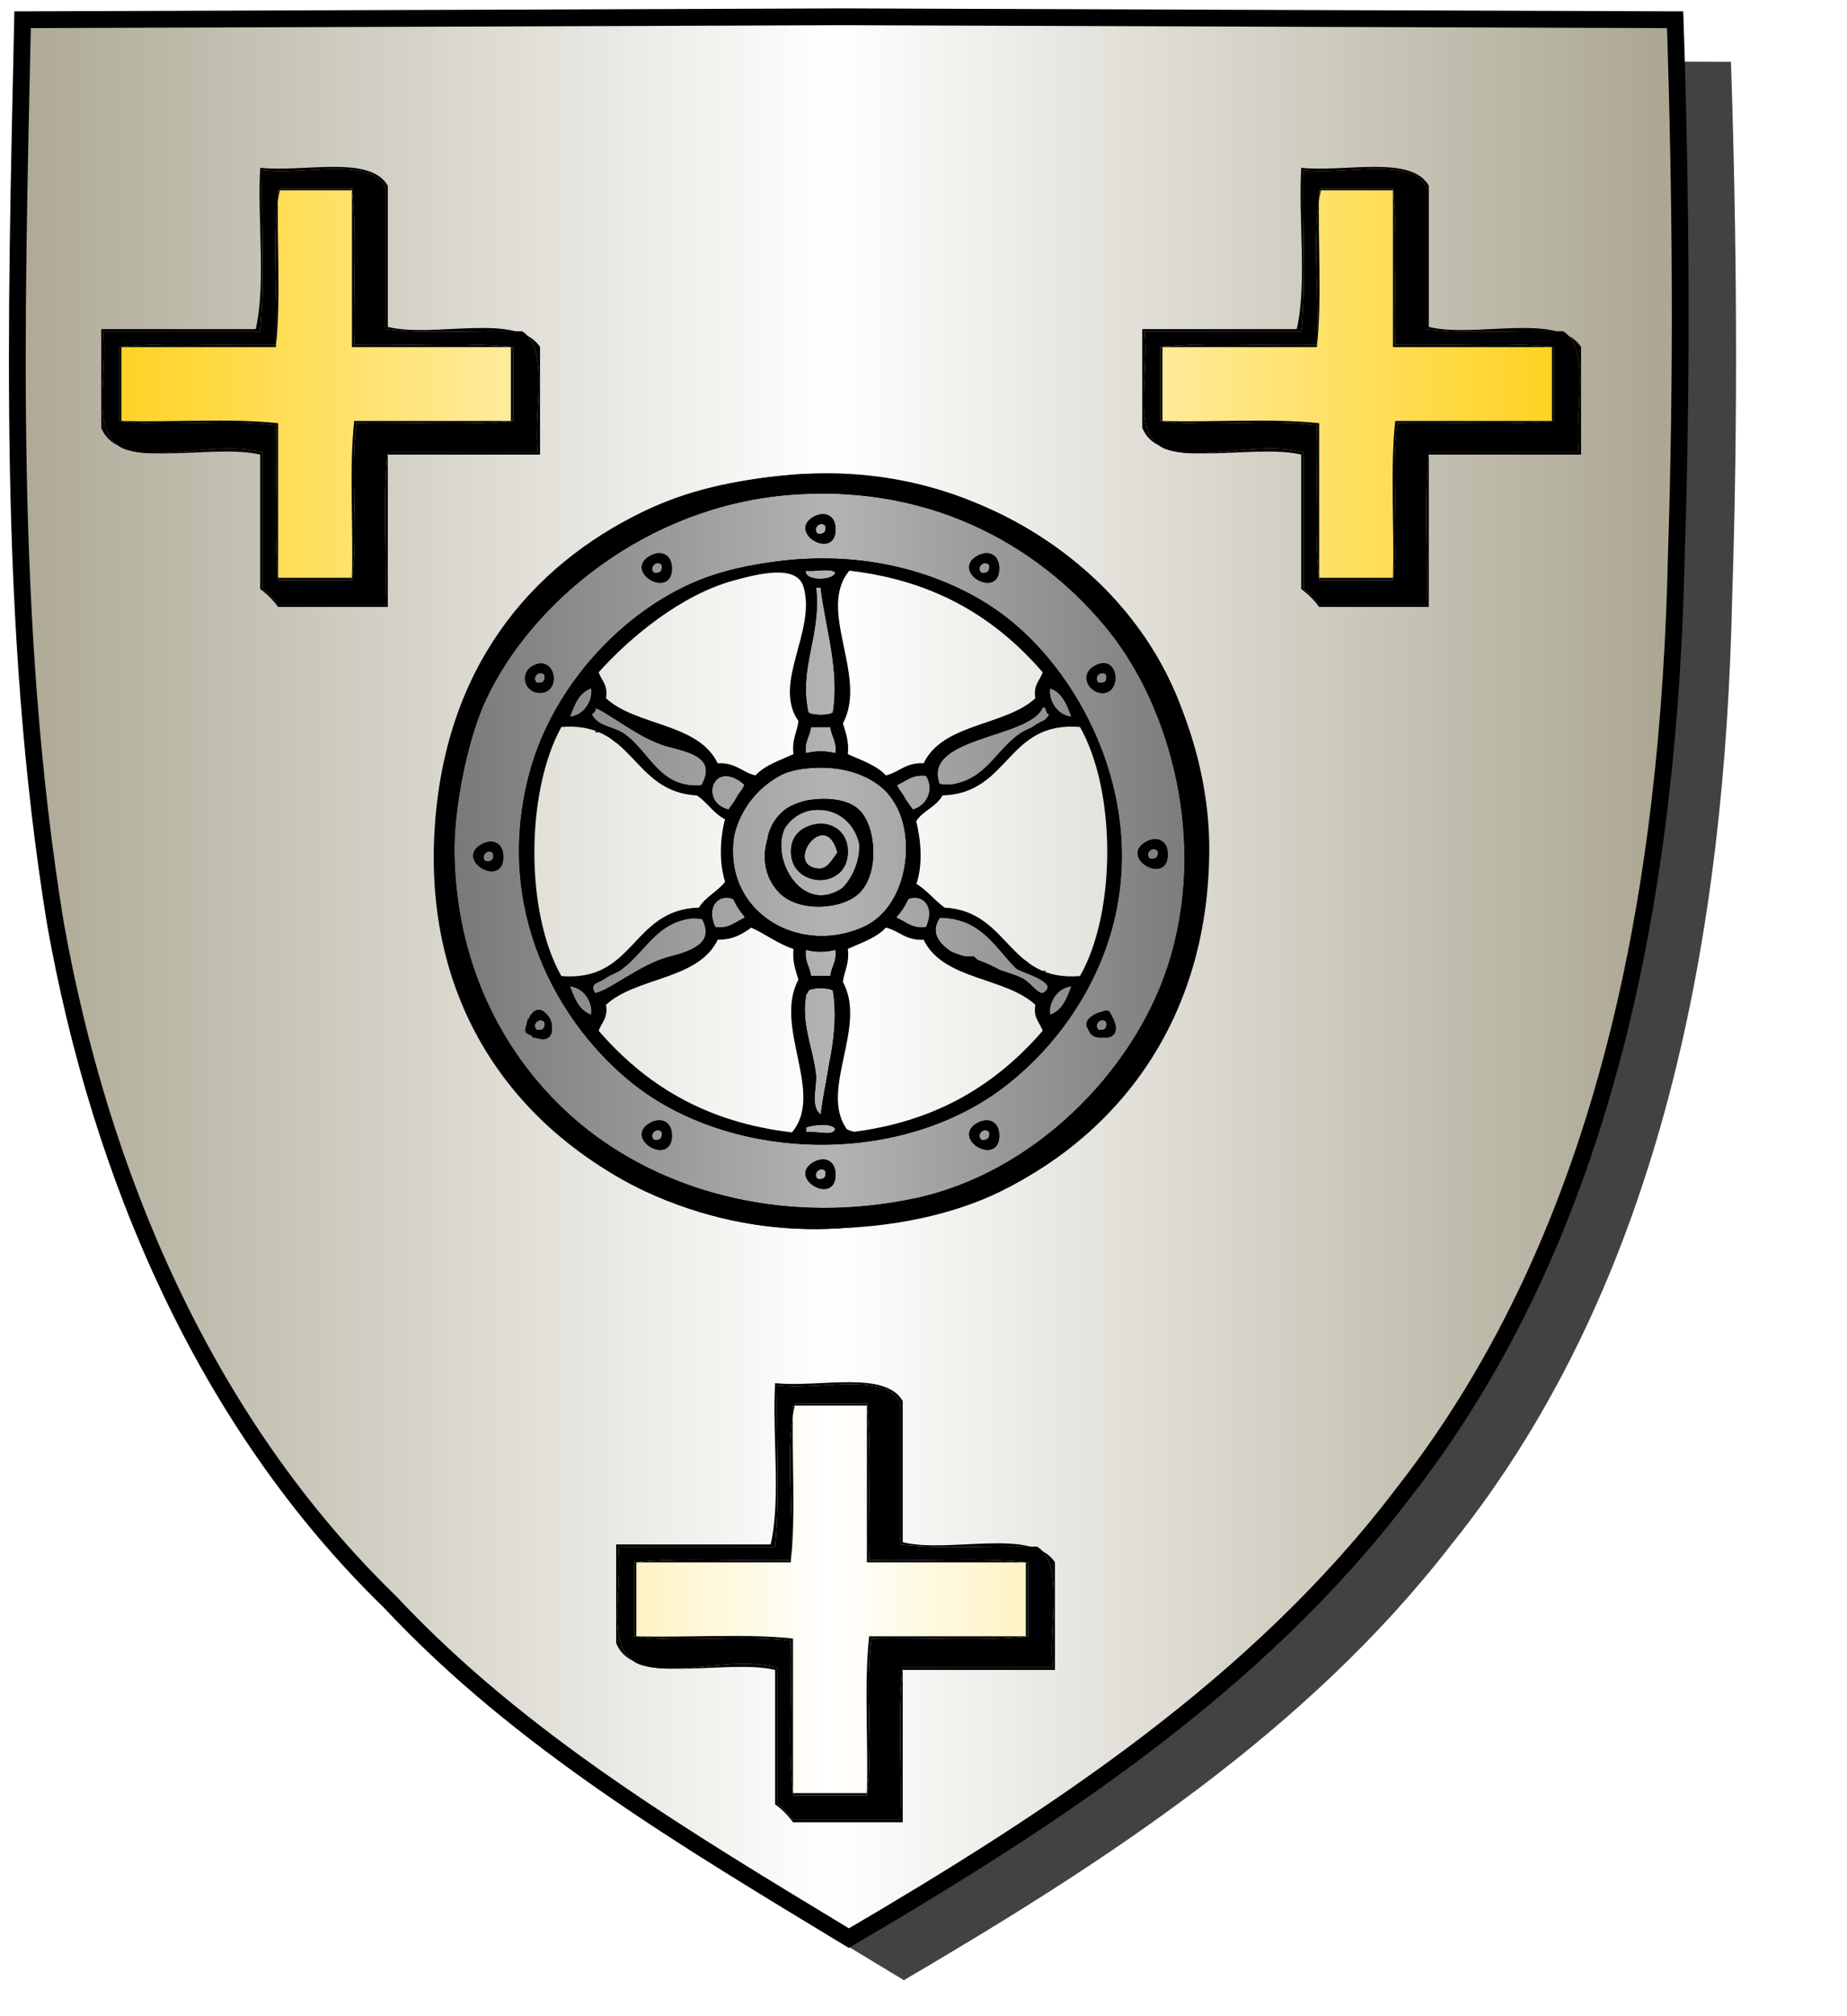 <?xml version="1.0" encoding="UTF-8" standalone="no"?><svg xmlns="http://www.w3.org/2000/svg" xmlns:cc="http://creativecommons.org/ns#" xmlns:dc="http://purl.org/dc/elements/1.1/" xmlns:inkscape="http://www.inkscape.org/namespaces/inkscape" xmlns:rdf="http://www.w3.org/1999/02/22-rdf-syntax-ns#" xmlns:sodipodi="http://sodipodi.sourceforge.net/DTD/sodipodi-0.dtd" xmlns:svg="http://www.w3.org/2000/svg" height="720" id="svg2" inkscape:export-filename="ecu_francais_ancien.svg" inkscape:export-xdpi="144" inkscape:export-ydpi="144" inkscape:output_extension="org.inkscape.output.svg.inkscape" inkscape:version="1.0.2-2 (e86c870879, 2021-01-15)" sodipodi:docname="ecu_francais_ancien.svg" sodipodi:version="0.32" version="1.0" width="660">
  <sodipodi:namedview bordercolor="#666666" borderopacity="1.0" gridtolerance="10.0" guidetolerance="10.0" height="680px" id="base" inkscape:current-layer="layer1" inkscape:cx="396.46229" inkscape:cy="478.04383" inkscape:document-rotation="0" inkscape:pageopacity="0.0" inkscape:pageshadow="2" inkscape:window-height="1009" inkscape:window-maximized="1" inkscape:window-width="1920" inkscape:window-x="-8" inkscape:window-y="-8" inkscape:zoom="0.44547727" objecttolerance="10.0" pagecolor="#ffffff" showgrid="false"/>
  
  <g id="layer5" style="display:inline"><path d="M 301.239,6.004 C 203.544,6.380 105.788,6.695 8.069,7.048 C 5.761,114.502 2.462,222.997 19.746,329.451 C 35.733,419.429 73.064,507.742 139.474,572.164 C 186.117,622.007 245.447,657.038 303.324,692.122 C 375.128,649.934 446.745,603.655 498.391,537.006 C 574.740,442.231 596.523,316.491 599.027,197.913 C 601.125,134.313 600.692,70.642 598.580,7.048 C 499.470,6.700 400.325,6.351 301.239,6.004 z" id="path856" style="display:inline;overflow:visible;visibility:visible;opacity:1;fill:#424242;fill-opacity:1;fill-rule:evenodd;stroke:none;stroke-width:1.5;stroke-linecap:round;stroke-linejoin:round;stroke-miterlimit:4;stroke-dasharray:none;stroke-dashoffset:0;stroke-opacity:1;marker:none;marker-start:none;marker-mid:none;marker-end:none;filter:url(#filter3467)" transform="matrix(1.001,0,0,1,19.356,15.028)"/></g><g id="layer3" inkscape:groupmode="layer" inkscape:label="Fond écu" style="display:inline"><path d="M 301.239,6.004 C 203.544,6.380 105.788,6.695 8.069,7.048 C 5.761,114.502 2.462,222.997 19.746,329.451 C 35.733,419.429 73.064,507.742 139.474,572.164 C 186.117,622.007 245.447,657.038 303.324,692.122 C 375.128,649.934 446.745,603.655 498.391,537.006 C 574.740,442.231 596.523,316.491 599.027,197.913 C 601.125,134.313 600.692,70.642 598.580,7.048 C 499.470,6.700 400.325,6.351 301.239,6.004 z" id="path856" style="fill:url(#linearGradientargent);stroke:black;stroke-width:3.000"/></g>
  <g clip-path="url(#clip1)" id="layer4" inkscape:groupmode="layer" inkscape:label="Meubles" sodipodi:insensitive="true" style="fill:#ffffff"><g desc="roue" id="roue" label="objets"><g id=""><path d="M 282.344,170.094 C 308.768,167.832 340.140,175.544 357.414,184.060 C 384.954,197.637 410.146,221.164 422.009,253.892 C 433.234,284.861 433.558,322.418 422.009,354.277 C 400.141,414.607 312.568,462.886 230.843,424.983 C 201.818,411.521 174.783,384.474 163.629,351.658 C 158.316,336.024 155.229,317.402 156.646,295.792 C 160.450,237.746 188.885,203.920 229.970,184.060 C 244.730,176.925 260.606,171.955 282.344,170.094 M 172.358,249.528 C 166.115,262.783 160.671,289.499 161.011,305.394 C 162.000,351.733 182.253,383.349 209.894,404.905 C 237.670,426.568 282.491,438.660 326.863,429.347 C 364.571,421.434 399.378,390.013 414.154,358.642 C 428.369,328.461 428.274,279.507 414.154,249.528 C 407.317,235.012 393.137,216.146 376.619,203.265 C 354.446,185.972 321.463,172.993 282.345,176.205 C 229.701,180.526 189.133,213.912 172.358,249.528 z" id="" style="fill:#000000;stroke:black;stroke-width:1.000"/><path d="M 282.344,176.204 C 335.682,172.033 374.313,197.154 396.695,225.087 C 418.442,252.226 432.458,300.546 417.645,345.548 C 405.158,383.479 369.339,419.560 326.862,428.474 C 282.357,437.814 239.685,427.269 209.893,404.033 C 184.398,384.149 162.849,350.666 161.883,305.394 C 161.517,288.227 166.776,263.233 173.231,249.528 C 189.800,214.350 230.992,180.220 282.344,176.204 M 298.057,188.425 C 297.776,184.187 294.372,183.135 291.075,184.934 C 281.799,189.990 298.805,199.732 298.057,188.425 M 239.572,202.391 C 239.291,198.153 235.888,197.101 232.590,198.900 C 223.314,203.957 240.321,213.698 239.572,202.391 M 356.541,202.391 C 356.260,198.153 352.857,197.101 349.558,198.900 C 340.283,203.957 357.291,213.698 356.541,202.391 M 250.047,207.629 C 222.334,218.862 198.009,245.666 189.816,275.715 C 176.430,324.813 200.202,365.661 226.478,386.574 C 261.346,414.328 322.242,416.653 360.033,386.574 C 376.966,373.098 389.628,354.691 395.822,335.073 C 410.577,288.346 386.870,242.099 359.160,220.722 C 342.042,207.515 314.128,196.991 280.598,200.645 C 268.153,202.002 258.075,204.374 250.047,207.629 M 192.435,246.910 C 200.280,247.483 198.072,234.186 190.689,238.181 C 186.213,240.603 187.990,246.585 192.435,246.910 M 394.949,246.910 C 400.082,245.771 398.892,234.129 391.458,238.181 C 385.630,241.359 390.306,247.941 394.949,246.910 M 416.772,304.522 C 416.492,300.284 413.088,299.232 409.789,301.031 C 400.515,306.086 417.522,315.828 416.772,304.522 M 179.342,305.395 C 179.061,301.157 175.657,300.105 172.358,301.904 C 163.083,306.960 180.090,316.700 179.342,305.395 M 188.071,368.244 C 205.164,379.024 192.517,347.786 188.071,368.244 L 188.071,368.244 M 395.822,361.260 C 375.408,366.044 406.779,378.324 395.822,361.260 L 395.822,361.260 M 239.572,404.905 C 239.291,400.667 235.888,399.615 232.590,401.414 C 223.314,406.472 240.321,416.212 239.572,404.905 M 356.541,404.905 C 356.260,400.667 352.857,399.615 349.558,401.414 C 340.283,406.472 357.291,416.212 356.541,404.905 M 298.057,418.872 C 297.776,414.633 294.372,413.582 291.075,415.381 C 281.799,420.438 298.805,430.179 298.057,418.872 z" id="" style="fill:url(#linearGradientsable);stroke:black;stroke-width:1.000"/><path d="M 297.184,186.680 C 299.062,192.972 291.917,194.355 289.329,191.043 C 287.448,184.751 294.595,183.368 297.184,186.680 M 290.201,189.298 C 290.959,190.576 291.507,192.064 293.692,191.916 C 294.969,191.158 296.458,190.609 296.310,188.425 C 295.551,187.147 295.003,185.659 292.819,185.807 C 291.541,186.566 290.053,187.112 290.201,189.298 z" id="" style="fill:#000000;stroke:black;stroke-width:1.000"/><path d="M 295.438,187.552 C 295.843,190.285 294.680,191.448 291.947,191.043 C 289.230,188.638 293.032,184.835 295.438,187.552 z" id="" style="fill:url(#linearGradientsable);stroke:black;stroke-width:1.000"/><path d="M 238.699,200.645 C 240.579,206.939 233.432,208.321 230.843,205.009 C 228.965,198.717 236.110,197.335 238.699,200.645 M 231.716,203.265 C 232.474,204.543 233.023,206.031 235.207,205.883 C 236.485,205.124 237.973,204.576 237.825,202.392 C 237.066,201.114 236.518,199.626 234.334,199.774 C 233.056,200.532 231.568,201.079 231.716,203.265 z" id="" style="fill:#000000;stroke:black;stroke-width:1.000"/><path d="M 355.668,200.645 C 357.546,206.939 350.402,208.321 347.811,205.009 C 345.933,198.717 353.080,197.335 355.668,200.645 M 348.684,203.265 C 349.443,204.543 349.991,206.031 352.177,205.883 C 353.454,205.124 354.943,204.576 354.795,202.392 C 354.036,201.114 353.488,199.626 351.304,199.774 C 350.026,200.532 348.536,201.079 348.684,203.265 z" id="" style="fill:#000000;stroke:black;stroke-width:1.000"/><path d="M 236.954,201.518 C 237.359,204.252 236.195,205.415 233.462,205.009 C 230.745,202.604 234.547,198.802 236.954,201.518 z" id="" style="fill:url(#linearGradientsable);stroke:black;stroke-width:1.000"/><path d="M 353.922,201.518 C 354.328,204.252 353.163,205.415 350.431,205.009 C 347.714,202.604 351.517,198.802 353.922,201.518 z" id="" style="fill:url(#linearGradientsable);stroke:black;stroke-width:1.000"/><path d="M 287.582,203.265 C 291.095,203.825 296.865,202.129 298.930,204.138 C 299.440,208.161 285.880,208.594 287.582,203.265 z" id="" style="fill:url(#linearGradientsable);stroke:black;stroke-width:1.000"/><path d="M 291.073,209.374 C 291.946,209.374 292.819,209.374 293.692,209.374 C 295.271,223.586 300.698,239.232 298.056,254.765 C 296.268,256.116 290.241,256.116 288.454,254.765 C 284.632,238.387 293.231,226.986 291.073,209.374 z" id="" style="fill:url(#linearGradientsable);stroke:black;stroke-width:1.000"/><path d="M 189.816,243.418 C 191.440,245.645 195.224,245.623 195.927,242.545 C 196.075,240.361 194.586,239.812 193.308,239.054 C 190.853,239.217 189.589,240.572 189.816,243.418 C 187.112,240.654 190.843,236.923 195.054,238.181 C 201.046,241.615 191.799,250.862 189.816,243.418 z" id="" style="fill:#000000;stroke:black;stroke-width:1.000"/><path d="M 397.567,243.418 C 396.068,242.299 396.486,239.262 394.076,239.054 C 391.892,238.906 391.343,240.394 390.585,241.672 C 390.057,244.759 395.107,246.726 395.822,243.418 C 399.053,246.535 390.333,246.865 389.711,244.290 C 387.132,236.665 399.349,235.942 397.567,243.418 z" id="" style="fill:#000000;stroke:black;stroke-width:1.000"/><path d="M 195.054,240.799 C 195.459,243.532 194.295,244.695 191.563,244.290 C 188.844,241.885 192.647,238.082 195.054,240.799 z" id="" style="fill:url(#linearGradientsable);stroke:black;stroke-width:1.000"/><path d="M 395.822,240.799 C 396.228,243.532 395.063,244.695 392.331,244.290 C 389.613,241.885 393.416,238.082 395.822,240.799 z" id="" style="fill:url(#linearGradientsable);stroke:black;stroke-width:1.000"/><path d="M 211.639,245.164 C 212.855,249.799 209.133,256.464 202.910,256.512 C 204.733,251.643 206.394,246.612 211.639,245.164 z" id="" style="fill:url(#linearGradientsable);stroke:black;stroke-width:1.000"/><path d="M 374.873,245.164 C 380.116,246.613 381.779,251.643 383.602,256.512 C 377.379,256.464 373.655,249.799 374.873,245.164 z" id="" style="fill:url(#linearGradientsable);stroke:black;stroke-width:1.000"/><path d="M 212.512,252.148 C 217.780,254.055 228.791,263.445 238.699,266.114 C 246.052,268.094 257.230,270.078 250.919,280.952 C 235.367,282.195 232.060,269.178 222.987,262.621 C 218.691,259.518 213.150,260.249 210.767,254.765 C 211.839,254.386 212.559,253.649 212.512,252.148 z" id="" style="fill:url(#linearGradientsable);stroke:black;stroke-width:1.000"/><path d="M 375.745,254.766 C 373.265,259.716 368.398,259.756 364.397,262.622 C 355.166,269.237 351.825,281.064 335.591,280.953 C 327.540,262.292 368.208,263.498 372.253,252.148 C 375.059,251.380 373.450,255.025 375.745,254.766 z" id="" style="fill:url(#linearGradientsable);stroke:black;stroke-width:1.000"/><path d="M 289.328,259.130 C 291.946,259.130 294.565,259.130 297.183,259.130 C 297.407,262.979 299.862,264.598 298.928,269.605 C 295.225,268.549 291.284,268.549 287.581,269.605 C 286.649,264.598 289.102,262.979 289.328,259.130 z" id="" style="fill:url(#linearGradientsable);stroke:black;stroke-width:1.000"/><path d="M 214.258,260.877 C 216.861,258.900 220.588,263.243 222.987,264.368 C 219.745,266.983 218.066,260.593 214.258,260.877 z" id="" style="fill:#000000;stroke:black;stroke-width:1.000"/><path d="M 224.732,267.859 C 226.772,266.160 230.178,270.523 230.842,273.097 C 228.266,271.891 227.309,269.066 224.732,267.859 z" id="" style="fill:#000000;stroke:black;stroke-width:1.000"/><path d="M 287.582,273.970 C 302.692,272.249 313.022,277.470 318.134,283.572 C 328.721,296.207 325.672,324.055 308.533,331.581 C 286.274,341.355 261.164,327.592 261.395,303.648 C 261.554,287.066 272.396,275.699 287.582,273.970 M 278.853,318.489 C 285.616,325.369 300.894,324.356 306.786,318.489 C 313.737,311.567 312.557,295.431 306.786,289.684 C 302.884,285.797 295.495,285.277 289.329,286.192 C 275.770,288.202 268.132,307.580 278.853,318.489 z" id="" style="fill:url(#linearGradientsable);stroke:black;stroke-width:1.000"/><path d="M 266.632,280.081 C 265.107,283.794 262.646,286.569 260.522,289.682 C 248.537,286.934 254.516,269.312 266.632,280.081 z" id="" style="fill:url(#linearGradientsable);stroke:black;stroke-width:1.000"/><path d="M 331.226,276.588 C 334.795,282.016 331.493,288.389 325.989,289.682 C 323.866,286.569 321.403,283.794 319.879,280.081 C 323.462,278.715 325.550,275.857 331.226,276.588 z" id="" style="fill:url(#linearGradientsable);stroke:black;stroke-width:1.000"/><path d="M 289.328,286.191 C 308.811,283.830 318.950,309.085 304.166,319.362 C 285.557,332.298 263.761,303.724 280.598,289.684 C 282.084,288.443 286.214,286.568 289.328,286.191 M 282.344,316.743 C 304.990,336.845 321.690,283.844 290.201,288.810 C 277.324,290.840 272.810,308.279 282.344,316.743 z" id="" style="fill:#000000;stroke:black;stroke-width:1.000"/><path d="M 290.201,288.810 C 307.034,286.809 313.554,308.166 302.421,316.743 C 282.427,332.146 267.157,291.549 290.201,288.810 M 283.217,305.395 C 284.291,316.091 301.280,316.989 302.421,305.395 C 303.190,297.577 297.126,293.588 291.073,294.920 C 284.459,296.377 282.767,300.911 283.217,305.395 z" id="" style="fill:url(#linearGradientsable);stroke:black;stroke-width:1.000"/><path d="M 291.073,294.920 C 297.652,293.838 302.188,299.408 301.548,305.395 C 300.425,315.883 285.152,315.134 284.090,305.395 C 283.570,300.625 285.995,295.755 291.073,294.920 M 291.946,311.506 C 296.315,312.046 298.199,307.767 300.675,304.522 C 295.448,284.699 276.982,309.659 291.946,311.506 z" id="" style="fill:#000000;stroke:black;stroke-width:1.000"/><path d="M 299.804,304.522 C 297.553,307.488 295.855,311.194 291.947,310.633 C 278.982,308.768 295.142,286.994 299.804,304.522 z" id="" style="fill:url(#linearGradientsable);stroke:black;stroke-width:1.000"/><path d="M 415.899,302.776 C 417.778,309.069 410.632,310.454 408.043,307.140 C 406.164,300.847 413.310,299.463 415.899,302.776 M 408.916,305.395 C 409.675,306.674 410.223,308.162 412.407,308.014 C 413.686,307.256 415.174,306.708 415.027,304.522 C 414.268,303.244 413.720,301.756 411.534,301.904 C 410.258,302.662 408.768,303.211 408.916,305.395 z" id="" style="fill:#000000;stroke:black;stroke-width:1.000"/><path d="M 178.469,303.649 C 180.347,309.942 173.202,311.326 170.612,308.014 C 168.733,301.720 175.879,300.337 178.469,303.649 M 171.485,306.268 C 172.244,307.547 172.792,309.035 174.976,308.887 C 176.254,308.128 177.743,307.580 177.595,305.395 C 176.836,304.117 176.288,302.629 174.104,302.776 C 172.826,303.535 171.337,304.083 171.485,306.268 z" id="" style="fill:#000000;stroke:black;stroke-width:1.000"/><path d="M 414.153,303.649 C 414.559,306.383 413.395,307.547 410.661,307.140 C 407.944,304.735 411.748,300.932 414.153,303.649 z" id="" style="fill:url(#linearGradientsable);stroke:black;stroke-width:1.000"/><path d="M 176.722,304.522 C 177.127,307.256 175.963,308.419 173.231,308.014 C 170.514,305.608 174.318,301.805 176.722,304.522 z" id="" style="fill:url(#linearGradientsable);stroke:black;stroke-width:1.000"/><path d="M 266.632,328.091 C 263.050,329.456 260.962,332.314 255.284,331.582 C 249.244,319.102 265.107,315.040 266.632,328.091 z" id="" style="fill:url(#linearGradientsable);stroke:black;stroke-width:1.000"/><path d="M 331.226,331.582 C 325.548,332.314 323.461,329.456 319.879,328.091 C 321.403,315.040 337.268,319.102 331.226,331.582 z" id="" style="fill:url(#linearGradientsable);stroke:black;stroke-width:1.000"/><path d="M 250.919,327.218 C 256.371,336.514 248.285,339.906 239.572,342.058 C 229.075,344.649 217.343,354.788 212.512,355.151 C 207.963,350.012 218.850,348.355 222.114,345.549 C 231.054,338.776 235.072,327.082 250.919,327.218 z" id="" style="fill:url(#linearGradientsable);stroke:black;stroke-width:1.000"/><path d="M 374.000,354.277 C 371.444,357.230 368.491,351.582 365.270,349.913 C 359.794,347.076 351.539,346.203 347.811,342.057 C 346.066,342.057 344.320,342.057 342.575,342.057 C 337.791,339.441 330.449,334.531 335.591,327.217 C 350.915,327.313 355.781,337.870 363.524,345.548 C 367.230,347.477 377.997,350.312 374.000,354.277 z" id="" style="fill:url(#linearGradientsable);stroke:black;stroke-width:1.000"/><path d="M 355.668,335.073 C 358.244,336.279 359.202,339.104 361.778,340.310 C 359.737,342.010 356.333,337.647 355.668,335.073 z" id="" style="fill:#000000;stroke:black;stroke-width:1.000"/><path d="M 287.582,338.564 C 291.285,339.620 295.227,339.620 298.930,338.564 C 299.863,343.572 297.409,345.190 297.184,349.040 C 294.566,349.040 291.947,349.040 289.329,349.040 C 289.102,345.192 286.649,343.572 287.582,338.564 z" id="" style="fill:url(#linearGradientsable);stroke:black;stroke-width:1.000"/><path d="M 363.524,343.802 C 366.766,341.187 368.445,347.577 372.253,347.293 C 369.650,349.272 365.924,344.929 363.524,343.802 z" id="" style="fill:#000000;stroke:black;stroke-width:1.000"/><path d="M 202.910,351.658 C 209.133,351.705 212.855,358.372 211.639,363.006 C 206.394,361.558 204.733,356.529 202.910,351.658 z" id="" style="fill:url(#linearGradientsable);stroke:black;stroke-width:1.000"/><path d="M 383.602,351.658 C 381.779,356.529 380.116,361.558 374.873,363.006 C 373.655,358.372 377.379,351.705 383.602,351.658 z" id="" style="fill:url(#linearGradientsable);stroke:black;stroke-width:1.000"/><path d="M 298.057,353.404 C 300.731,368.714 295.478,383.223 293.693,398.796 C 288.555,396.290 291.492,388.140 291.075,383.956 C 290.160,374.808 285.604,365.682 287.583,355.150 C 287.750,354.443 288.458,354.280 288.456,353.404 C 290.242,352.053 296.268,352.053 298.057,353.404 z" id="" style="fill:url(#linearGradientsable);stroke:black;stroke-width:1.000"/><path d="M 190.689,369.989 C 189.913,368.437 188.252,367.771 188.943,364.751 C 190.443,365.871 190.026,368.907 192.435,369.117 C 194.619,369.264 195.167,367.776 195.926,366.498 C 196.073,364.313 194.585,363.765 193.307,363.006 C 191.086,362.056 189.922,367.094 189.816,363.006 C 196.915,357.650 200.409,372.480 190.689,369.989 z" id="" style="fill:#000000;stroke:black;stroke-width:1.000"/><path d="M 396.695,364.751 C 395.072,362.525 391.288,362.546 390.585,365.625 C 390.436,367.810 391.926,368.358 393.203,369.117 C 395.659,368.954 396.923,367.599 396.695,364.751 C 400.593,369.026 391.731,372.124 389.711,368.244 C 387.265,362.519 396.126,359.422 396.695,364.751 z" id="" style="fill:#000000;stroke:black;stroke-width:1.000"/><path d="M 195.054,364.751 C 195.459,367.485 194.295,368.649 191.563,368.244 C 188.844,365.838 192.647,362.035 195.054,364.751 z" id="" style="fill:url(#linearGradientsable);stroke:black;stroke-width:1.000"/><path d="M 395.822,364.751 C 396.228,367.485 395.063,368.649 392.331,368.244 C 389.613,365.838 393.416,362.035 395.822,364.751 z" id="" style="fill:url(#linearGradientsable);stroke:black;stroke-width:1.000"/><path d="M 238.699,403.160 C 240.579,409.453 233.432,410.837 230.843,407.525 C 228.965,401.232 236.110,399.849 238.699,403.160 M 231.716,405.778 C 232.474,407.057 233.023,408.546 235.207,408.398 C 236.485,407.639 237.973,407.091 237.825,404.905 C 237.066,403.628 236.518,402.139 234.334,402.287 C 233.056,403.047 231.568,403.594 231.716,405.778 z" id="" style="fill:#000000;stroke:black;stroke-width:1.000"/><path d="M 298.930,403.160 C 298.333,406.927 291.004,403.963 287.582,404.905 C 287.582,404.033 287.582,403.160 287.582,402.287 C 289.737,401.213 298.105,400.134 298.930,403.160 z" id="" style="fill:url(#linearGradientsable);stroke:black;stroke-width:1.000"/><path d="M 355.668,403.160 C 357.546,409.453 350.402,410.837 347.811,407.525 C 345.933,401.232 353.080,399.849 355.668,403.160 M 348.684,405.778 C 349.443,407.057 349.991,408.546 352.177,408.398 C 353.454,407.639 354.943,407.091 354.795,404.905 C 354.036,403.628 353.488,402.139 351.304,402.287 C 350.026,403.047 348.536,403.594 348.684,405.778 z" id="" style="fill:#000000;stroke:black;stroke-width:1.000"/><path d="M 236.954,404.033 C 237.359,406.766 236.195,407.930 233.462,407.525 C 230.745,405.120 234.547,401.316 236.954,404.033 z" id="" style="fill:url(#linearGradientsable);stroke:black;stroke-width:1.000"/><path d="M 353.922,404.033 C 354.328,406.766 353.163,407.930 350.431,407.525 C 347.714,405.120 351.517,401.316 353.922,404.033 z" id="" style="fill:url(#linearGradientsable);stroke:black;stroke-width:1.000"/><path d="M 297.184,417.127 C 299.062,423.419 291.917,424.804 289.329,421.491 C 287.448,415.198 294.595,413.816 297.184,417.127 M 290.201,419.745 C 290.959,421.023 291.507,422.512 293.692,422.363 C 294.969,421.606 296.458,421.057 296.310,418.872 C 295.551,417.595 295.003,416.105 292.819,416.254 C 291.541,417.014 290.053,417.561 290.201,419.745 z" id="" style="fill:#000000;stroke:black;stroke-width:1.000"/><path d="M 295.438,418.000 C 295.843,420.733 294.680,421.897 291.947,421.491 C 289.230,419.086 293.032,415.282 295.438,418.000 z" id="" style="fill:url(#linearGradientsable);stroke:black;stroke-width:1.000"/><path d="M 282.344,170.094 C 341.416,164.849 386.506,195.848 408.916,228.579 C 419.900,244.623 431.740,272.731 431.612,303.649 C 431.372,360.675 402.368,402.821 357.414,424.984 C 323.726,441.592 269.723,443.550 230.842,424.984 C 186.398,403.760 152.000,360.876 155.772,296.666 C 159.156,239.065 189.690,202.659 229.969,183.188 C 244.915,175.964 261.015,171.988 282.344,170.094 M 229.970,184.060 C 188.885,203.920 160.450,237.746 156.646,295.792 C 155.229,317.402 158.316,336.024 163.629,351.658 C 174.783,384.474 201.818,411.520 230.843,424.983 C 312.569,462.886 400.141,414.607 422.009,354.277 C 433.558,322.418 433.234,284.861 422.009,253.892 C 410.146,221.163 384.954,197.637 357.414,184.060 C 340.139,175.543 308.766,167.831 282.344,170.094 C 260.606,171.955 244.730,176.925 229.970,184.060 z" id="" style="fill:#000000;stroke:black;stroke-width:1.000"/><path d="M 282.344,176.204 C 321.461,172.992 354.446,185.971 376.618,203.264 C 393.136,216.146 407.316,235.011 414.153,249.527 C 428.273,279.506 428.367,328.461 414.153,358.641 C 399.378,390.012 364.571,421.432 326.862,429.346 C 282.490,438.659 237.668,426.567 209.893,404.904 C 182.253,383.349 161.999,351.733 161.010,305.393 C 160.670,289.497 166.115,262.782 172.357,249.527 C 189.133,213.912 229.701,180.526 282.344,176.204 M 173.231,249.528 C 166.776,263.233 161.517,288.227 161.883,305.394 C 162.849,350.665 184.398,384.149 209.893,404.033 C 239.686,427.269 282.357,437.814 326.862,428.474 C 369.339,419.560 405.157,383.479 417.645,345.548 C 432.458,300.546 418.443,252.226 396.695,225.087 C 374.313,197.154 335.682,172.033 282.344,176.204 C 230.992,180.220 189.800,214.350 173.231,249.528 z" id="" style="fill:#000000;stroke:black;stroke-width:1.000"/><path d="M 291.073,184.933 C 294.372,183.135 297.775,184.186 298.056,188.424 C 298.805,199.732 281.799,189.990 291.073,184.933 M 289.328,191.043 C 291.917,194.355 299.062,192.972 297.183,186.680 C 294.595,183.368 287.448,184.751 289.328,191.043 z" id="" style="fill:#000000;stroke:black;stroke-width:1.000"/><path d="M 292.819,185.806 C 295.003,185.658 295.551,187.146 296.310,188.424 C 296.458,190.608 294.969,191.156 293.692,191.915 C 291.507,192.063 290.959,190.575 290.201,189.297 C 290.053,187.112 291.541,186.566 292.819,185.806 M 291.946,191.043 C 294.679,191.448 295.843,190.285 295.437,187.552 C 293.032,184.835 289.230,188.638 291.946,191.043 z" id="" style="fill:#000000;stroke:black;stroke-width:1.000"/><path d="M 232.588,198.900 C 235.888,197.101 239.290,198.153 239.571,202.391 C 240.321,213.698 223.314,203.957 232.588,198.900 M 230.843,205.010 C 233.432,208.322 240.579,206.939 238.699,200.646 C 236.110,197.335 228.965,198.717 230.843,205.010 z" id="" style="fill:#000000;stroke:black;stroke-width:1.000"/><path d="M 349.558,198.900 C 352.857,197.101 356.260,198.153 356.541,202.391 C 357.291,213.698 340.283,203.957 349.558,198.900 M 347.811,205.010 C 350.402,208.322 357.546,206.939 355.668,200.646 C 353.080,197.335 345.933,198.717 347.811,205.010 z" id="" style="fill:#000000;stroke:black;stroke-width:1.000"/><path d="M 234.334,199.772 C 236.518,199.625 237.066,201.113 237.825,202.391 C 237.973,204.575 236.485,205.123 235.207,205.882 C 233.023,206.030 232.474,204.541 231.716,203.264 C 231.568,201.079 233.056,200.532 234.334,199.772 M 233.461,205.010 C 236.194,205.415 237.359,204.252 236.952,201.519 C 234.547,198.802 230.745,202.604 233.461,205.010 z" id="" style="fill:#000000;stroke:black;stroke-width:1.000"/><path d="M 280.599,200.645 C 314.129,196.991 342.043,207.516 359.161,220.722 C 386.872,242.099 410.578,288.345 395.823,335.073 C 389.630,354.690 376.967,373.098 360.034,386.574 C 322.242,416.653 261.347,414.328 226.479,386.574 C 200.202,365.660 176.431,324.813 189.817,275.715 C 198.011,245.666 222.335,218.862 250.048,207.629 C 258.075,204.374 268.153,202.002 280.599,200.645 M 206.401,243.418 C 198.085,255.151 187.115,278.688 187.198,304.521 C 187.486,394.383 294.334,435.511 358.288,386.574 C 374.065,374.502 388.424,355.744 394.950,335.073 C 405.363,302.093 394.018,263.040 380.110,243.418 C 364.327,221.149 328.940,195.811 280.599,200.645 C 248.087,203.897 220.557,223.445 206.401,243.418 z" id="" style="fill:#000000;stroke:black;stroke-width:1.000"/><path d="M 351.304,199.772 C 353.488,199.625 354.036,201.113 354.795,202.391 C 354.943,204.575 353.454,205.123 352.177,205.882 C 349.991,206.030 349.443,204.541 348.684,203.264 C 348.536,201.079 350.026,200.532 351.304,199.772 M 350.431,205.010 C 353.163,205.415 354.328,204.252 353.922,201.519 C 351.517,198.802 347.714,202.604 350.431,205.010 z" id="" style="fill:#000000;stroke:black;stroke-width:1.000"/><path d="M 284.964,269.606 C 280.396,272.895 273.650,274.005 270.124,278.335 C 265.060,277.289 262.767,273.471 256.157,273.971 C 249.178,259.127 225.771,260.712 215.130,249.530 C 216.115,244.472 213.332,243.181 212.512,239.928 C 223.912,226.991 242.719,211.140 262.268,205.884 C 272.012,203.265 285.840,199.657 288.455,210.248 C 292.360,226.069 277.729,244.302 286.709,257.386 C 286.265,261.596 284.171,264.159 284.964,269.606 M 285.837,257.385 C 276.316,244.197 292.365,225.359 287.582,209.374 C 284.988,200.705 270.540,204.531 262.268,206.756 C 243.112,211.907 224.643,227.339 213.385,239.927 C 214.205,243.180 216.988,244.471 216.003,249.528 C 226.896,259.877 249.507,258.506 256.156,273.097 C 262.766,272.598 265.059,276.415 270.123,277.461 C 273.542,273.606 279.130,271.919 284.089,269.605 C 283.299,264.159 285.391,261.596 285.837,257.385 z" id="" style="fill:#000000;stroke:black;stroke-width:1.000"/><path d="M 299.804,203.265 C 301.333,209.691 285.180,209.691 286.709,203.265 C 289.423,201.872 297.090,201.872 299.804,203.265 M 298.930,204.138 C 296.865,202.129 291.095,203.825 287.582,203.265 C 285.880,208.594 299.440,208.161 298.930,204.138 z" id="" style="fill:#000000;stroke:black;stroke-width:1.000"/><path d="M 374.000,239.927 C 373.179,243.180 370.397,244.471 371.380,249.528 C 360.740,260.711 337.332,259.126 330.353,273.970 C 323.744,273.471 321.451,277.288 316.388,278.334 C 312.860,274.004 306.116,272.893 301.548,269.605 C 302.130,264.658 300.751,261.673 299.802,258.257 C 309.433,241.413 288.363,214.642 304.166,202.391 C 335.908,206.439 357.558,220.579 374.000,239.927 M 303.295,203.265 C 290.909,217.700 309.889,241.465 300.676,258.257 C 301.625,261.673 303.004,264.658 302.422,269.605 C 307.382,271.919 312.969,273.606 316.389,277.461 C 321.452,276.415 323.745,272.597 330.355,273.097 C 337.005,258.506 359.616,259.877 370.509,249.528 C 369.524,244.471 372.308,243.180 373.127,239.927 C 356.670,220.885 335.162,206.894 303.295,203.265 z" id="" style="fill:#000000;stroke:black;stroke-width:1.000"/><path d="M 295.438,208.502 C 294.697,224.842 303.328,240.520 298.057,255.638 C 296.269,256.989 290.242,256.989 288.455,255.638 C 283.183,240.520 291.815,224.842 291.073,208.502 C 292.528,208.502 293.984,208.502 295.438,208.502 M 288.455,254.766 C 290.242,256.117 296.269,256.117 298.057,254.766 C 300.700,239.233 295.272,223.587 293.693,209.376 C 292.820,209.376 291.947,209.376 291.075,209.376 C 293.231,226.986 284.632,238.387 288.455,254.766 z" id="" style="fill:#000000;stroke:black;stroke-width:1.000"/><path d="M 190.689,238.181 C 198.072,234.186 200.280,247.483 192.435,246.910 C 187.990,246.585 186.213,240.603 190.689,238.181 M 195.054,238.181 C 190.843,236.923 187.112,240.655 189.816,243.418 C 189.589,240.572 190.853,239.217 193.307,239.054 C 194.585,239.812 196.073,240.361 195.926,242.545 C 195.223,245.623 191.438,245.645 189.815,243.418 C 191.799,250.862 201.046,241.615 195.054,238.181 M 191.562,244.292 C 194.294,244.697 195.458,243.533 195.053,240.800 C 192.647,238.082 188.844,241.885 191.562,244.292 z" id="" style="fill:#000000;stroke:black;stroke-width:1.000"/><path d="M 391.458,238.181 C 398.892,234.129 400.082,245.770 394.949,246.910 C 390.306,247.941 385.630,241.359 391.458,238.181 M 389.711,244.292 C 390.333,246.865 399.053,246.536 395.822,243.419 C 395.107,246.727 390.057,244.761 390.585,241.673 C 391.343,240.396 391.892,238.907 394.076,239.055 C 396.486,239.264 396.068,242.301 397.567,243.419 C 399.349,235.942 387.132,236.665 389.711,244.292 M 392.331,244.292 C 395.063,244.697 396.228,243.533 395.822,240.800 C 393.416,238.082 389.613,241.885 392.331,244.292 z" id="" style="fill:#000000;stroke:black;stroke-width:1.000"/><path d="M 213.385,246.037 C 211.763,251.246 208.756,259.260 202.037,256.512 C 203.776,251.451 207.687,241.598 213.385,246.037 M 202.910,256.512 C 209.133,256.464 212.855,249.798 211.639,245.164 C 206.394,246.612 204.733,251.643 202.910,256.512 z" id="" style="fill:#000000;stroke:black;stroke-width:1.000"/><path d="M 384.474,256.512 C 378.077,259.531 371.130,248.707 374.873,244.292 C 380.532,245.907 382.642,251.070 384.474,256.512 M 383.602,256.512 C 381.779,251.642 380.116,246.612 374.873,245.164 C 373.655,249.799 377.379,256.464 383.602,256.512 z" id="" style="fill:#000000;stroke:black;stroke-width:1.000"/><path d="M 212.512,251.274 C 217.713,253.066 228.400,262.468 238.699,265.241 C 247.014,267.480 259.030,270.919 250.919,281.826 C 244.120,282.224 240.395,279.548 236.081,277.462 C 236.182,283.190 251.871,280.867 254.412,287.064 C 252.040,283.178 252.785,278.951 255.284,275.717 C 261.427,275.103 263.963,278.094 267.505,280.081 C 256.250,290.682 256.304,317.436 267.505,328.091 C 264.281,329.813 262.081,332.560 257.030,332.456 C 254.286,332.580 254.031,330.217 253.539,328.091 C 251.090,329.486 254.764,332.020 253.539,335.074 C 243.313,345.799 223.733,347.168 212.512,356.896 C 212.163,354.627 209.908,354.264 209.894,351.660 C 226.543,347.251 232.375,323.075 252.666,328.091 C 252.090,321.987 256.485,320.854 258.776,317.616 C 254.590,318.958 253.036,322.933 250.047,325.472 C 225.932,326.089 227.330,352.220 200.291,349.914 C 185.799,327.355 186.056,281.008 200.291,258.259 C 204.893,258.603 211.312,257.130 213.384,260.004 C 215.851,258.040 209.051,257.993 209.893,254.767 C 211.686,254.523 211.635,252.434 212.512,251.274 M 210.767,254.766 C 213.150,260.250 218.691,259.519 222.987,262.622 C 232.060,269.179 235.369,282.196 250.919,280.953 C 257.230,270.080 246.052,268.094 238.699,266.115 C 228.791,263.446 217.780,254.055 212.512,252.149 C 212.559,253.649 211.839,254.386 210.767,254.766 M 222.987,264.368 C 220.588,263.243 216.861,258.900 214.258,260.877 C 218.066,260.593 219.745,266.983 222.987,264.368 M 249.174,283.572 C 225.902,282.402 227.013,256.850 200.291,259.130 C 187.300,282.413 187.029,325.954 200.291,349.040 C 227.376,351.392 225.797,325.080 250.047,324.599 C 252.374,320.524 256.958,318.707 259.648,314.996 C 257.399,307.855 257.745,299.508 259.648,292.301 C 255.303,290.246 253.083,286.066 249.174,283.572 M 230.843,273.097 C 230.178,270.523 226.773,266.160 224.733,267.859 C 227.309,269.066 228.266,271.891 230.843,273.097 M 222.114,345.548 C 218.850,348.353 207.963,350.011 212.512,355.150 C 217.343,354.786 229.075,344.648 239.572,342.057 C 248.285,339.905 256.371,336.513 250.919,327.217 C 235.072,327.082 231.054,338.776 222.114,345.548 M 255.284,331.582 C 260.962,332.314 263.051,329.456 266.632,328.091 C 265.107,315.040 249.244,319.102 255.284,331.582 M 260.522,289.682 C 262.646,286.569 265.109,283.794 266.632,280.081 C 254.516,269.312 248.537,286.934 260.522,289.682 z" id="" style="fill:#000000;stroke:black;stroke-width:1.000"/><path d="M 280.599,200.645 C 328.940,195.811 364.327,221.149 380.110,243.418 C 394.018,263.040 405.363,302.093 394.950,335.073 C 388.424,355.744 374.065,374.502 358.288,386.574 C 294.334,435.511 187.488,394.383 187.198,304.521 C 187.115,278.688 198.085,255.151 206.401,243.418 C 220.557,223.445 248.087,203.897 280.599,200.645 M 209.893,254.766 C 209.052,257.993 215.852,258.040 213.384,260.003 C 211.312,257.129 204.892,258.602 200.291,258.257 C 186.056,281.007 185.799,327.354 200.291,349.913 C 227.330,352.219 225.932,326.088 250.047,325.471 C 253.036,322.932 254.590,318.957 258.776,317.615 C 256.485,320.853 252.090,321.986 252.666,328.090 C 232.375,323.074 226.542,347.250 209.894,351.658 C 209.908,354.263 212.163,354.626 212.512,356.895 C 223.733,347.167 243.313,345.798 253.539,335.073 C 254.764,332.018 251.090,329.485 253.539,328.090 C 254.031,330.216 254.286,332.579 257.030,332.455 C 262.081,332.558 264.281,329.812 267.505,328.090 C 256.304,317.435 256.250,290.681 267.505,280.079 C 263.963,278.092 261.427,275.101 255.284,275.715 C 252.785,278.951 252.040,283.177 254.412,287.063 C 251.871,280.866 236.182,283.189 236.081,277.461 C 240.396,279.548 244.121,282.223 250.919,281.825 C 259.029,270.917 247.013,267.479 238.699,265.240 C 228.400,262.467 217.713,253.065 212.512,251.273 C 211.635,252.434 211.686,254.523 209.893,254.766 M 286.709,257.385 C 277.729,244.301 292.360,226.068 288.455,210.247 C 285.840,199.656 272.012,203.264 262.268,205.883 C 242.719,211.140 223.913,226.991 212.512,239.927 C 213.332,243.180 216.115,244.471 215.130,249.528 C 225.771,260.711 249.178,259.126 256.157,273.970 C 262.767,273.471 265.060,277.288 270.124,278.334 C 273.650,274.004 280.396,272.893 284.964,269.605 C 284.171,264.159 286.265,261.596 286.709,257.385 M 286.709,203.265 C 285.180,209.691 301.333,209.691 299.804,203.265 C 297.090,201.872 289.423,201.872 286.709,203.265 M 304.168,202.391 C 288.364,214.642 309.434,241.413 299.804,258.257 C 300.752,261.673 302.131,264.658 301.549,269.605 C 306.117,272.893 312.862,274.004 316.389,278.334 C 321.452,277.288 323.745,273.469 330.355,273.970 C 337.333,259.126 360.742,260.711 371.381,249.528 C 370.398,244.471 373.181,243.180 374.001,239.927 C 357.558,220.579 335.908,206.439 304.168,202.391 M 291.073,208.502 C 291.815,224.842 283.183,240.520 288.455,255.638 C 290.242,256.989 296.269,256.989 298.057,255.638 C 303.328,240.520 294.697,224.842 295.438,208.502 C 293.984,208.502 292.528,208.502 291.073,208.502 M 202.036,256.512 C 208.756,259.259 211.762,251.245 213.384,246.037 C 207.687,241.598 203.776,251.451 202.036,256.512 M 374.873,244.292 C 371.130,248.707 378.077,259.531 384.474,256.512 C 382.642,251.070 380.532,245.907 374.873,244.292 M 372.253,251.274 C 362.849,262.237 342.313,262.070 332.973,273.097 C 331.746,276.152 335.421,278.684 332.973,280.079 C 332.479,277.953 332.225,275.590 329.481,275.715 C 324.430,275.612 322.231,278.358 319.006,280.079 C 330.145,290.772 330.374,317.614 319.006,328.090 C 322.547,330.077 325.084,333.068 331.226,332.455 C 333.726,329.220 334.471,324.993 332.099,321.106 C 334.641,327.303 350.330,324.980 350.431,330.708 C 346.116,328.621 342.391,325.946 335.591,326.344 C 327.480,337.252 339.498,340.690 347.811,342.929 C 358.112,345.702 368.798,355.104 374.000,356.895 C 374.876,355.736 374.825,353.647 376.618,353.404 C 377.459,350.178 370.659,350.130 373.126,348.166 C 375.198,351.042 381.617,349.568 386.220,349.913 C 400.737,327.439 400.680,280.724 386.220,258.257 C 359.181,255.951 360.579,282.081 336.464,282.699 C 333.480,284.661 332.837,288.964 328.608,289.682 C 330.957,287.085 334.275,285.456 333.846,280.081 C 354.136,285.096 359.969,260.921 376.618,256.513 C 375.736,254.195 375.183,251.546 372.253,251.274 M 287.582,270.479 C 291.285,269.423 295.227,269.423 298.930,270.479 C 301.455,266.387 298.386,261.422 297.184,258.259 C 287.764,255.669 285.202,264.128 287.582,270.479 M 307.660,275.715 C 274.721,262.058 247.465,299.260 268.379,325.471 C 276.175,334.092 294.271,337.827 308.533,332.455 C 330.687,321.475 330.215,285.069 307.660,275.715 M 268.377,329.836 C 265.160,332.146 261.823,334.339 256.157,334.201 C 249.178,349.045 225.771,347.461 215.130,358.643 C 216.115,363.701 213.332,364.991 212.512,368.245 C 228.953,387.593 250.603,401.731 282.344,405.779 C 298.148,393.529 277.077,366.759 286.708,349.914 C 285.759,346.497 284.381,343.512 284.963,338.565 C 279.412,335.678 273.950,332.700 268.377,329.836 M 371.380,358.642 C 360.740,347.460 337.332,349.045 330.353,334.200 C 324.210,334.525 321.406,331.509 317.260,329.835 C 312.705,333.426 306.615,335.484 301.548,338.564 C 302.339,344.012 300.247,346.574 299.802,350.786 C 308.783,363.868 294.151,382.102 298.056,397.922 C 300.671,408.514 314.500,404.907 324.244,402.287 C 343.792,397.031 362.599,381.180 374.000,368.244 C 373.179,364.990 370.398,363.699 371.380,358.642 M 289.328,349.913 C 291.946,349.913 294.565,349.913 297.183,349.913 C 298.385,346.749 301.454,341.783 298.928,337.691 C 295.225,338.747 291.284,338.747 287.581,337.691 C 285.058,341.783 288.124,346.750 289.328,349.913 M 202.036,351.658 C 203.869,357.100 205.980,362.262 211.638,363.879 C 215.382,359.463 208.433,348.641 202.036,351.658 M 373.126,362.133 C 374.861,362.145 374.236,364.515 376.618,363.879 C 379.854,360.423 383.410,357.286 384.474,351.658 C 377.755,348.911 374.749,356.925 373.126,362.133 M 286.709,354.277 C 284.628,364.630 289.302,374.963 290.201,383.956 C 290.674,388.691 287.185,397.870 293.692,399.669 C 298.860,396.287 295.715,388.516 296.310,383.083 C 297.346,373.620 302.770,363.239 298.928,353.404 C 296.528,350.386 288.245,351.228 286.709,354.277 M 286.709,404.905 C 289.423,406.298 297.090,406.298 299.804,404.905 C 301.333,398.479 285.179,398.479 286.709,404.905 z" id="" style="fill:#000000;stroke:black;stroke-width:1.000"/><path d="M 376.618,256.512 C 359.969,260.920 354.136,285.095 333.846,280.079 C 334.275,285.456 330.957,287.085 328.608,289.681 C 332.837,288.963 333.480,284.660 336.464,282.698 C 360.579,282.080 359.181,255.950 386.220,258.256 C 400.680,280.723 400.737,327.439 386.220,349.912 C 381.617,349.567 375.198,351.040 373.126,348.165 C 370.659,350.129 377.459,350.177 376.618,353.403 C 374.825,353.646 374.876,355.735 374.000,356.894 C 368.798,355.103 358.112,345.701 347.811,342.928 C 339.498,340.689 327.480,337.250 335.591,326.343 C 342.391,325.945 346.116,328.620 350.431,330.707 C 350.330,324.979 334.641,327.302 332.099,321.105 C 334.471,324.992 333.726,329.218 331.226,332.454 C 325.084,333.067 322.547,330.076 319.006,328.089 C 330.374,317.613 330.145,290.770 319.006,280.078 C 322.231,278.356 324.430,275.610 329.481,275.714 C 332.225,275.589 332.479,277.953 332.973,280.078 C 335.421,278.683 331.746,276.150 332.973,273.096 C 342.313,262.069 362.849,262.236 372.253,251.273 C 375.183,251.546 375.736,254.195 376.618,256.512 M 372.253,252.148 C 368.208,263.498 327.540,262.292 335.591,280.953 C 351.825,281.064 355.166,269.237 364.397,262.622 C 368.398,259.756 373.265,259.716 375.745,254.766 C 373.450,255.025 375.059,251.380 372.253,252.148 M 319.880,280.081 C 321.405,283.794 323.867,286.569 325.991,289.682 C 331.494,288.389 334.796,282.016 331.227,276.588 C 325.550,275.857 323.462,278.715 319.880,280.081 M 336.464,283.572 C 334.341,287.849 329.230,289.141 326.862,293.174 C 328.657,300.290 329.327,309.050 326.862,315.870 C 330.924,318.210 333.620,321.914 337.337,324.599 C 360.608,325.768 359.498,351.320 386.220,349.040 C 399.504,326.046 399.444,282.117 386.220,259.130 C 359.134,256.777 360.714,283.090 336.464,283.572 M 319.880,328.091 C 323.462,329.456 325.550,332.314 331.227,331.582 C 337.268,319.102 321.403,315.040 319.880,328.091 M 363.524,345.548 C 355.781,337.870 350.915,327.313 335.591,327.217 C 330.449,334.531 337.791,339.441 342.575,342.057 C 344.320,342.057 346.066,342.057 347.811,342.057 C 351.539,346.203 359.794,347.076 365.270,349.913 C 368.491,351.582 371.444,357.230 374.000,354.277 C 377.997,350.312 367.230,347.477 363.524,345.548 M 372.253,347.293 C 368.445,347.577 366.766,341.187 363.524,343.802 C 365.924,344.929 369.650,349.272 372.253,347.293 M 361.778,340.310 C 359.202,339.104 358.244,336.279 355.668,335.073 C 356.333,337.647 359.737,342.010 361.778,340.310 z" id="" style="fill:#000000;stroke:black;stroke-width:1.000"/><path d="M 297.184,258.257 C 298.386,261.420 301.455,266.387 298.930,270.478 C 295.227,269.422 291.285,269.422 287.582,270.478 C 285.202,264.128 287.764,255.669 297.184,258.257 M 287.582,269.606 C 291.285,268.550 295.227,268.550 298.930,269.606 C 299.863,264.600 297.409,262.980 297.184,259.131 C 294.566,259.131 291.947,259.131 289.329,259.131 C 289.102,262.979 286.649,264.598 287.582,269.606 z" id="" style="fill:#000000;stroke:black;stroke-width:1.000"/><path d="M 308.533,332.455 C 294.270,337.827 276.175,334.092 268.379,325.471 C 247.465,299.260 274.722,262.057 307.660,275.715 C 330.215,285.069 330.687,321.475 308.533,332.455 M 261.395,303.649 C 261.164,327.593 286.274,341.356 308.533,331.582 C 325.672,324.055 328.721,296.208 318.134,283.573 C 313.022,277.472 302.692,272.251 287.582,273.971 C 272.396,275.699 261.554,287.066 261.395,303.649 z" id="" style="fill:#000000;stroke:black;stroke-width:1.000"/><path d="M 289.328,286.191 C 295.495,285.277 302.884,285.797 306.785,289.682 C 312.556,295.430 313.736,311.566 306.785,318.488 C 300.893,324.355 285.614,325.368 278.852,318.488 C 268.132,307.580 275.770,288.202 289.328,286.191 M 280.599,289.682 C 263.762,303.724 285.558,332.298 304.168,319.361 C 318.950,309.084 308.811,283.829 289.329,286.190 C 286.214,286.568 282.084,288.443 280.599,289.682 z" id="" style="fill:#000000;stroke:black;stroke-width:1.000"/><path d="M 290.201,288.810 C 321.690,283.844 304.990,336.845 282.344,316.743 C 272.810,308.279 277.324,290.840 290.201,288.810 M 302.422,316.743 C 313.554,308.166 307.035,286.809 290.202,288.810 C 267.157,291.549 282.427,332.146 302.422,316.743 z" id="" style="fill:#000000;stroke:black;stroke-width:1.000"/><path d="M 291.073,294.920 C 297.127,293.587 303.191,297.577 302.421,305.395 C 301.280,316.989 284.291,316.091 283.217,305.395 C 282.767,300.911 284.459,296.377 291.073,294.920 M 284.090,305.395 C 285.154,315.134 300.426,315.883 301.548,305.395 C 302.188,299.408 297.651,293.838 291.073,294.920 C 285.995,295.755 283.570,300.625 284.090,305.395 z" id="" style="fill:#000000;stroke:black;stroke-width:1.000"/><path d="M 300.676,304.522 C 298.199,307.767 296.316,312.046 291.947,311.506 C 276.982,309.659 295.448,284.699 300.676,304.522 M 291.946,310.633 C 295.855,311.194 297.553,307.488 299.802,304.522 C 295.142,286.994 278.982,308.768 291.946,310.633 z" id="" style="fill:#000000;stroke:black;stroke-width:1.000"/><path d="M 409.789,301.030 C 413.088,299.232 416.492,300.283 416.772,304.521 C 417.522,315.828 400.515,306.086 409.789,301.030 M 408.043,307.140 C 410.632,310.454 417.778,309.069 415.899,302.776 C 413.310,299.463 406.164,300.847 408.043,307.140 z" id="" style="fill:#000000;stroke:black;stroke-width:1.000"/><path d="M 172.358,301.904 C 175.657,300.105 179.061,301.157 179.342,305.395 C 180.090,316.700 163.083,306.960 172.358,301.904 M 170.612,308.014 C 173.202,311.326 180.347,309.942 178.469,303.649 C 175.879,300.337 168.733,301.720 170.612,308.014 z" id="" style="fill:#000000;stroke:black;stroke-width:1.000"/><path d="M 411.534,301.904 C 413.720,301.756 414.268,303.244 415.027,304.522 C 415.174,306.708 413.686,307.256 412.407,308.014 C 410.223,308.162 409.675,306.674 408.916,305.395 C 408.768,303.211 410.258,302.662 411.534,301.904 M 410.661,307.140 C 413.395,307.547 414.559,306.383 414.153,303.649 C 411.748,300.932 407.944,304.735 410.661,307.140 z" id="" style="fill:#000000;stroke:black;stroke-width:1.000"/><path d="M 174.104,302.776 C 176.288,302.629 176.836,304.117 177.595,305.395 C 177.743,307.580 176.254,308.128 174.976,308.887 C 172.792,309.035 172.244,307.547 171.485,306.268 C 171.337,304.083 172.826,303.535 174.104,302.776 M 173.231,308.014 C 175.964,308.419 177.128,307.256 176.722,304.522 C 174.318,301.805 170.514,305.608 173.231,308.014 z" id="" style="fill:#000000;stroke:black;stroke-width:1.000"/><path d="M 284.964,338.564 C 284.382,343.511 285.760,346.496 286.709,349.913 C 277.077,366.758 298.148,393.528 282.345,405.778 C 250.604,401.730 228.954,387.592 212.513,368.244 C 213.334,364.990 216.116,363.699 215.132,358.642 C 225.773,347.460 249.180,349.044 256.158,334.200 C 261.826,334.338 265.161,332.145 268.379,329.835 C 273.950,332.700 279.412,335.678 284.964,338.564 M 268.377,330.709 C 265.160,333.019 261.823,335.212 256.157,335.074 C 249.507,349.664 226.896,348.294 216.004,358.643 C 216.988,363.701 214.205,364.991 213.386,368.245 C 229.843,387.286 251.351,401.277 283.218,404.907 C 295.604,390.473 276.624,366.706 285.837,349.914 C 284.887,346.497 283.509,343.512 284.091,338.565 C 278.137,336.662 273.869,333.074 268.377,330.709 z" id="" style="fill:#000000;stroke:black;stroke-width:1.000"/><path d="M 374.000,368.244 C 362.599,381.180 343.792,397.031 324.244,402.287 C 314.500,404.907 300.671,408.514 298.056,397.922 C 294.151,382.102 308.783,363.868 299.802,350.786 C 300.247,346.574 302.339,344.012 301.548,338.564 C 306.615,335.484 312.705,333.426 317.260,329.835 C 321.406,331.509 324.210,334.525 330.353,334.200 C 337.332,349.045 360.740,347.460 371.380,358.642 C 370.398,363.699 373.179,364.990 374.000,368.244 M 370.507,358.642 C 359.615,348.293 337.004,349.663 330.353,335.073 C 323.744,335.572 321.451,331.754 316.388,330.708 C 312.969,334.563 307.381,336.250 302.421,338.564 C 303.212,344.012 301.120,346.574 300.675,350.786 C 309.907,367.043 290.803,390.807 303.294,404.905 C 335.162,401.276 356.669,387.284 373.126,368.244 C 372.307,364.990 369.524,363.699 370.507,358.642 z" id="" style="fill:#000000;stroke:black;stroke-width:1.000"/><path d="M 287.582,337.691 C 291.285,338.747 295.227,338.747 298.930,337.691 C 301.455,341.783 298.386,346.749 297.184,349.913 C 294.566,349.913 291.947,349.913 289.329,349.913 C 288.124,346.750 285.058,341.783 287.582,337.691 M 289.328,349.040 C 291.946,349.040 294.565,349.040 297.183,349.040 C 297.407,345.190 299.862,343.572 298.928,338.564 C 295.225,339.620 291.284,339.620 287.581,338.564 C 286.649,343.572 289.102,345.192 289.328,349.040 z" id="" style="fill:#000000;stroke:black;stroke-width:1.000"/><path d="M 211.639,363.879 C 205.981,362.262 203.869,357.100 202.037,351.658 C 208.433,348.641 215.382,359.463 211.639,363.879 M 211.639,363.006 C 212.855,358.372 209.133,351.705 202.910,351.658 C 204.733,356.529 206.394,361.558 211.639,363.006 z" id="" style="fill:#000000;stroke:black;stroke-width:1.000"/><path d="M 384.474,351.658 C 383.410,357.286 379.854,360.423 376.618,363.879 C 374.236,364.515 374.861,362.145 373.126,362.133 C 374.749,356.925 377.755,348.911 384.474,351.658 M 374.873,363.006 C 380.116,361.558 381.779,356.529 383.602,351.658 C 377.379,351.705 373.655,358.372 374.873,363.006 z" id="" style="fill:#000000;stroke:black;stroke-width:1.000"/><path d="M 298.930,353.404 C 302.771,363.239 297.347,373.620 296.311,383.083 C 295.717,388.516 298.861,396.287 293.693,399.669 C 287.185,397.870 290.674,388.691 290.202,383.956 C 289.302,374.963 284.629,364.632 286.711,354.277 C 288.245,351.228 296.528,350.386 298.930,353.404 M 288.455,353.404 C 288.457,354.280 287.749,354.443 287.582,355.150 C 285.604,365.682 290.159,374.808 291.073,383.956 C 291.491,388.140 288.555,396.290 293.692,398.796 C 295.477,383.223 300.730,368.714 298.056,353.404 C 296.268,352.053 290.242,352.053 288.455,353.404 z" id="" style="fill:#000000;stroke:black;stroke-width:1.000"/><path d="M 188.071,368.244 C 192.517,347.786 205.164,379.024 188.071,368.244 L 188.071,368.244 M 189.816,363.006 C 189.923,367.094 191.087,362.056 193.307,363.006 C 194.585,363.765 196.073,364.313 195.926,366.498 C 195.167,367.776 194.619,369.264 192.435,369.117 C 190.024,368.907 190.443,365.871 188.943,364.751 C 188.252,367.771 189.914,368.437 190.689,369.989 C 200.409,372.480 196.915,357.650 189.816,363.006 M 191.562,368.244 C 194.294,368.649 195.458,367.485 195.053,364.751 C 192.647,362.035 188.844,365.838 191.562,368.244 z" id="" style="fill:#000000;stroke:black;stroke-width:1.000"/><path d="M 395.822,361.260 C 406.779,378.324 375.408,366.044 395.822,361.260 L 395.822,361.260 M 389.711,368.244 C 391.731,372.124 400.593,369.026 396.695,364.751 C 396.922,367.598 395.658,368.952 393.203,369.117 C 391.926,368.358 390.436,367.810 390.585,365.625 C 391.288,362.546 395.072,362.525 396.695,364.751 C 396.126,359.422 387.265,362.519 389.711,368.244 M 392.331,368.244 C 395.063,368.649 396.228,367.485 395.822,364.751 C 393.416,362.035 389.613,365.838 392.331,368.244 z" id="" style="fill:#000000;stroke:black;stroke-width:1.000"/><path d="M 232.588,401.414 C 235.888,399.615 239.290,400.667 239.571,404.905 C 240.321,416.212 223.314,406.472 232.588,401.414 M 230.843,407.525 C 233.432,410.837 240.579,409.453 238.699,403.160 C 236.110,399.849 228.965,401.232 230.843,407.525 z" id="" style="fill:#000000;stroke:black;stroke-width:1.000"/><path d="M 299.804,404.905 C 297.090,406.298 289.423,406.298 286.709,404.905 C 285.179,398.479 301.333,398.479 299.804,404.905 M 287.582,402.287 C 287.582,403.160 287.582,404.033 287.582,404.905 C 291.004,403.963 298.333,406.927 298.930,403.160 C 298.105,400.134 289.737,401.213 287.582,402.287 z" id="" style="fill:#000000;stroke:black;stroke-width:1.000"/><path d="M 349.558,401.414 C 352.857,399.615 356.260,400.667 356.541,404.905 C 357.291,416.212 340.283,406.472 349.558,401.414 M 347.811,407.525 C 350.402,410.837 357.546,409.453 355.668,403.160 C 353.080,399.849 345.933,401.232 347.811,407.525 z" id="" style="fill:#000000;stroke:black;stroke-width:1.000"/><path d="M 234.334,402.287 C 236.518,402.139 237.066,403.628 237.825,404.905 C 237.973,407.091 236.485,407.639 235.207,408.398 C 233.023,408.546 232.474,407.057 231.716,405.778 C 231.568,403.594 233.056,403.047 234.334,402.287 M 233.461,407.525 C 236.194,407.930 237.359,406.766 236.952,404.033 C 234.547,401.316 230.745,405.120 233.461,407.525 z" id="" style="fill:#000000;stroke:black;stroke-width:1.000"/><path d="M 351.304,402.287 C 353.488,402.139 354.036,403.628 354.795,404.905 C 354.943,407.091 353.454,407.639 352.177,408.398 C 349.991,408.546 349.443,407.057 348.684,405.778 C 348.536,403.594 350.026,403.047 351.304,402.287 M 350.431,407.525 C 353.163,407.930 354.328,406.766 353.922,404.033 C 351.517,401.316 347.714,405.120 350.431,407.525 z" id="" style="fill:#000000;stroke:black;stroke-width:1.000"/><path d="M 291.073,415.381 C 294.372,413.582 297.775,414.633 298.056,418.872 C 298.805,430.179 281.799,420.438 291.073,415.381 M 289.328,421.491 C 291.917,424.804 299.062,423.419 297.183,417.127 C 294.595,413.816 287.448,415.198 289.328,421.491 z" id="" style="fill:#000000;stroke:black;stroke-width:1.000"/><path d="M 292.819,416.254 C 295.003,416.105 295.551,417.595 296.310,418.872 C 296.458,421.057 294.969,421.606 293.692,422.363 C 291.507,422.512 290.959,421.023 290.201,419.745 C 290.053,417.561 291.541,417.014 292.819,416.254 M 291.946,421.491 C 294.679,421.897 295.843,420.733 295.437,418.000 C 293.032,415.282 289.230,419.086 291.946,421.491 z" id="" style="fill:#000000;stroke:black;stroke-width:1.000"/></g></g><g desc="croisette" id="croisette" label="objets"><g id=""><path d="M 137.773,117.538 C 152.456,119.387 170.560,117.818 186.573,118.338 C 196.579,124.598 190.542,146.902 192.173,161.538 C 174.306,161.538 156.439,161.538 138.573,161.538 C 136.721,178.086 138.295,198.060 137.773,215.938 C 124.973,215.938 112.173,215.938 99.373,215.938 C 97.842,213.734 95.976,211.867 93.773,210.338 C 93.773,194.071 93.773,177.804 93.773,161.538 C 77.601,157.237 59.814,164.589 45.773,160.738 C 31.421,156.801 38.749,135.328 36.973,118.338 C 55.639,118.338 74.306,118.338 92.973,118.338 C 94.826,100.725 93.249,79.680 93.773,60.738 C 108.673,62.638 132.448,55.662 137.773,67.138 C 137.773,83.938 137.773,100.738 137.773,117.538 M 100.173,67.138 C 96.476,82.641 99.612,104.977 98.573,123.138 C 80.163,123.661 59.653,122.084 42.573,123.938 C 42.573,132.738 42.573,141.538 42.573,150.338 C 59.386,152.723 81.762,149.549 98.573,151.938 C 99.096,170.082 97.520,190.323 99.373,207.138 C 108.173,207.138 116.973,207.138 125.773,207.138 C 128.158,190.323 124.984,167.949 127.373,151.138 C 145.783,150.614 166.293,152.190 183.373,150.338 C 183.373,141.538 183.373,132.738 183.373,123.938 C 166.026,122.084 145.250,123.662 126.573,123.138 C 126.050,104.728 127.626,84.218 125.773,67.138 C 117.239,67.138 108.706,67.138 100.173,67.138 z" id="" style="fill:#000000"/><path d="M 125.773,67.938 C 125.773,86.604 125.773,105.271 125.773,123.938 C 144.706,123.938 163.639,123.938 182.573,123.938 C 182.573,132.738 182.573,141.538 182.573,150.338 C 163.906,150.338 145.239,150.338 126.573,150.338 C 124.707,167.406 126.306,187.937 125.773,206.338 C 116.973,206.338 108.173,206.338 99.373,206.338 C 99.373,187.938 99.373,169.538 99.373,151.138 C 82.305,149.272 61.774,150.870 43.373,150.338 C 43.373,141.538 43.373,132.738 43.373,123.938 C 61.773,123.938 80.173,123.938 98.573,123.938 C 100.438,106.870 98.840,86.338 99.373,67.938 C 108.173,67.938 116.973,67.938 125.773,67.938 z" id="" style="fill:url(#linearGradientor)"/><path d="M 92.973,59.938 C 108.669,61.575 132.314,55.262 138.573,66.338 C 138.573,83.138 138.573,99.938 138.573,116.738 C 155.014,120.830 184.966,111.410 192.973,123.938 C 192.973,136.738 192.973,149.538 192.973,162.338 C 174.839,162.338 156.706,162.338 138.573,162.338 C 138.573,180.471 138.573,198.604 138.573,216.738 C 125.506,216.738 112.439,216.738 99.373,216.738 C 97.575,214.268 95.442,212.135 92.973,210.338 C 92.973,194.338 92.973,178.338 92.973,162.338 C 75.026,158.150 42.456,168.588 36.173,152.738 C 36.173,141.004 36.173,129.271 36.173,117.538 C 54.573,117.538 72.973,117.538 91.373,117.538 C 95.093,101.524 91.916,78.614 92.973,59.938 M 137.773,67.138 C 132.448,55.662 108.673,62.638 93.773,60.738 C 93.249,79.680 94.826,100.725 92.973,118.338 C 74.306,118.338 55.639,118.338 36.973,118.338 C 38.749,135.328 31.421,156.801 45.773,160.738 C 59.814,164.589 77.601,157.237 93.773,161.538 C 93.773,177.804 93.773,194.071 93.773,210.338 C 95.976,211.867 97.842,213.734 99.373,215.938 C 112.173,215.938 124.973,215.938 137.773,215.938 C 138.295,198.060 136.721,178.086 138.573,161.538 C 156.439,161.538 174.306,161.538 192.173,161.538 C 190.542,146.902 196.579,124.598 186.573,118.338 C 170.560,117.818 152.456,119.387 137.773,117.538 C 137.773,100.738 137.773,83.938 137.773,67.138 z" id="" style="fill:#000000"/><path d="M 125.773,67.138 C 127.626,84.218 126.050,104.728 126.573,123.138 C 145.250,123.662 166.026,122.084 183.373,123.938 C 183.373,132.738 183.373,141.538 183.373,150.338 C 166.293,152.190 145.783,150.614 127.373,151.138 C 124.984,167.949 128.158,190.323 125.773,207.138 C 116.973,207.138 108.173,207.138 99.373,207.138 C 97.520,190.323 99.096,170.082 98.573,151.938 C 81.762,149.549 59.386,152.723 42.573,150.338 C 42.573,141.538 42.573,132.738 42.573,123.938 C 59.653,122.084 80.163,123.661 98.573,123.138 C 99.612,104.977 96.476,82.641 100.173,67.138 C 108.706,67.138 117.239,67.138 125.773,67.138 M 99.373,67.938 C 98.840,86.338 100.438,106.870 98.573,123.938 C 80.173,123.938 61.773,123.938 43.373,123.938 C 43.373,132.738 43.373,141.538 43.373,150.338 C 61.774,150.870 82.305,149.272 99.373,151.138 C 99.373,169.538 99.373,187.938 99.373,206.338 C 108.173,206.338 116.973,206.338 125.773,206.338 C 126.306,187.937 124.707,167.406 126.573,150.338 C 145.239,150.338 163.906,150.338 182.573,150.338 C 182.573,141.538 182.573,132.738 182.573,123.938 C 163.639,123.938 144.706,123.938 125.773,123.938 C 125.773,105.271 125.773,86.604 125.773,67.938 C 116.973,67.938 108.173,67.938 99.373,67.938 z" id="" style="fill:#000000"/></g></g><g desc="croisette" id="croisette" label="objets"><g id=""><path d="M 509.773,117.538 C 524.456,119.387 542.560,117.818 558.573,118.338 C 568.579,124.598 562.542,146.902 564.173,161.538 C 546.306,161.538 528.439,161.538 510.573,161.538 C 508.721,178.086 510.295,198.060 509.773,215.938 C 496.973,215.938 484.173,215.938 471.373,215.938 C 469.842,213.734 467.976,211.867 465.773,210.338 C 465.773,194.071 465.773,177.804 465.773,161.538 C 449.601,157.237 431.814,164.589 417.773,160.738 C 403.421,156.801 410.749,135.328 408.973,118.338 C 427.639,118.338 446.306,118.338 464.973,118.338 C 466.826,100.725 465.249,79.680 465.773,60.738 C 480.673,62.638 504.448,55.662 509.773,67.138 C 509.773,83.938 509.773,100.738 509.773,117.538 M 472.173,67.138 C 468.476,82.641 471.612,104.977 470.573,123.138 C 452.163,123.661 431.653,122.084 414.573,123.938 C 414.573,132.738 414.573,141.538 414.573,150.338 C 431.386,152.723 453.762,149.549 470.573,151.938 C 471.096,170.082 469.520,190.323 471.373,207.138 C 480.173,207.138 488.973,207.138 497.773,207.138 C 500.158,190.323 496.984,167.949 499.373,151.138 C 517.783,150.614 538.293,152.190 555.373,150.338 C 555.373,141.538 555.373,132.738 555.373,123.938 C 538.026,122.084 517.250,123.662 498.573,123.138 C 498.050,104.728 499.626,84.218 497.773,67.138 C 489.239,67.138 480.706,67.138 472.173,67.138 z" id="" style="fill:#000000"/><path d="M 497.773,67.938 C 497.773,86.604 497.773,105.271 497.773,123.938 C 516.706,123.938 535.639,123.938 554.573,123.938 C 554.573,132.738 554.573,141.538 554.573,150.338 C 535.906,150.338 517.239,150.338 498.573,150.338 C 496.707,167.406 498.306,187.937 497.773,206.338 C 488.973,206.338 480.173,206.338 471.373,206.338 C 471.373,187.938 471.373,169.538 471.373,151.138 C 454.305,149.272 433.774,150.870 415.373,150.338 C 415.373,141.538 415.373,132.738 415.373,123.938 C 433.773,123.938 452.173,123.938 470.573,123.938 C 472.438,106.870 470.840,86.338 471.373,67.938 C 480.173,67.938 488.973,67.938 497.773,67.938 z" id="" style="fill:url(#linearGradientor)"/><path d="M 464.973,59.938 C 480.669,61.575 504.314,55.262 510.573,66.338 C 510.573,83.138 510.573,99.938 510.573,116.738 C 527.014,120.830 556.966,111.410 564.973,123.938 C 564.973,136.738 564.973,149.538 564.973,162.338 C 546.839,162.338 528.706,162.338 510.573,162.338 C 510.573,180.471 510.573,198.604 510.573,216.738 C 497.506,216.738 484.439,216.738 471.373,216.738 C 469.575,214.268 467.442,212.135 464.973,210.338 C 464.973,194.338 464.973,178.338 464.973,162.338 C 447.026,158.150 414.456,168.588 408.173,152.738 C 408.173,141.004 408.173,129.271 408.173,117.538 C 426.573,117.538 444.973,117.538 463.373,117.538 C 467.093,101.524 463.916,78.614 464.973,59.938 M 509.773,67.138 C 504.448,55.662 480.673,62.638 465.773,60.738 C 465.249,79.680 466.826,100.725 464.973,118.338 C 446.306,118.338 427.639,118.338 408.973,118.338 C 410.749,135.328 403.421,156.801 417.773,160.738 C 431.814,164.589 449.601,157.237 465.773,161.538 C 465.773,177.804 465.773,194.071 465.773,210.338 C 467.976,211.867 469.842,213.734 471.373,215.938 C 484.173,215.938 496.973,215.938 509.773,215.938 C 510.295,198.060 508.721,178.086 510.573,161.538 C 528.439,161.538 546.306,161.538 564.173,161.538 C 562.542,146.902 568.579,124.598 558.573,118.338 C 542.560,117.818 524.456,119.387 509.773,117.538 C 509.773,100.738 509.773,83.938 509.773,67.138 z" id="" style="fill:#000000"/><path d="M 497.773,67.138 C 499.626,84.218 498.050,104.728 498.573,123.138 C 517.250,123.662 538.026,122.084 555.373,123.938 C 555.373,132.738 555.373,141.538 555.373,150.338 C 538.293,152.190 517.783,150.614 499.373,151.138 C 496.984,167.949 500.158,190.323 497.773,207.138 C 488.973,207.138 480.173,207.138 471.373,207.138 C 469.520,190.323 471.096,170.082 470.573,151.938 C 453.762,149.549 431.386,152.723 414.573,150.338 C 414.573,141.538 414.573,132.738 414.573,123.938 C 431.653,122.084 452.163,123.661 470.573,123.138 C 471.612,104.977 468.476,82.641 472.173,67.138 C 480.706,67.138 489.239,67.138 497.773,67.138 M 471.373,67.938 C 470.840,86.338 472.438,106.870 470.573,123.938 C 452.173,123.938 433.773,123.938 415.373,123.938 C 415.373,132.738 415.373,141.538 415.373,150.338 C 433.774,150.870 454.305,149.272 471.373,151.138 C 471.373,169.538 471.373,187.938 471.373,206.338 C 480.173,206.338 488.973,206.338 497.773,206.338 C 498.306,187.937 496.707,167.406 498.573,150.338 C 517.239,150.338 535.906,150.338 554.573,150.338 C 554.573,141.538 554.573,132.738 554.573,123.938 C 535.639,123.938 516.706,123.938 497.773,123.938 C 497.773,105.271 497.773,86.604 497.773,67.938 C 488.973,67.938 480.173,67.938 471.373,67.938 z" id="" style="fill:#000000"/></g></g><g desc="croisette" id="croisette" label="objets"><g id=""><path d="M 321.773,551.538 C 336.456,553.387 354.560,551.818 370.573,552.338 C 380.579,558.598 374.542,580.902 376.173,595.538 C 358.306,595.538 340.439,595.538 322.573,595.538 C 320.721,612.086 322.295,632.060 321.773,649.938 C 308.973,649.938 296.173,649.938 283.373,649.938 C 281.842,647.734 279.976,645.867 277.773,644.338 C 277.773,628.071 277.773,611.804 277.773,595.538 C 261.601,591.237 243.814,598.589 229.773,594.738 C 215.421,590.801 222.749,569.328 220.973,552.338 C 239.639,552.338 258.306,552.338 276.973,552.338 C 278.826,534.725 277.249,513.680 277.773,494.738 C 292.673,496.638 316.448,489.662 321.773,501.138 C 321.773,517.938 321.773,534.738 321.773,551.538 M 284.173,501.138 C 280.476,516.641 283.612,538.977 282.573,557.138 C 264.163,557.661 243.653,556.084 226.573,557.938 C 226.573,566.738 226.573,575.538 226.573,584.338 C 243.386,586.723 265.762,583.549 282.573,585.938 C 283.096,604.082 281.520,624.323 283.373,641.138 C 292.173,641.138 300.973,641.138 309.773,641.138 C 312.158,624.323 308.984,601.949 311.373,585.138 C 329.783,584.614 350.293,586.190 367.373,584.338 C 367.373,575.538 367.373,566.738 367.373,557.938 C 350.026,556.084 329.250,557.662 310.573,557.138 C 310.050,538.728 311.626,518.218 309.773,501.138 C 301.239,501.138 292.706,501.138 284.173,501.138 z" id="" style="fill:#000000"/><path d="M 309.773,501.938 C 309.773,520.604 309.773,539.271 309.773,557.938 C 328.706,557.938 347.639,557.938 366.573,557.938 C 366.573,566.738 366.573,575.538 366.573,584.338 C 347.906,584.338 329.239,584.338 310.573,584.338 C 308.707,601.406 310.306,621.937 309.773,640.338 C 300.973,640.338 292.173,640.338 283.373,640.338 C 283.373,621.938 283.373,603.538 283.373,585.138 C 266.305,583.272 245.774,584.870 227.373,584.338 C 227.373,575.538 227.373,566.738 227.373,557.938 C 245.773,557.938 264.173,557.938 282.573,557.938 C 284.438,540.870 282.840,520.338 283.373,501.938 C 292.173,501.938 300.973,501.938 309.773,501.938 z" id="" style="fill:url(#linearGradientor)"/><path d="M 276.973,493.938 C 292.669,495.575 316.314,489.262 322.573,500.338 C 322.573,517.138 322.573,533.938 322.573,550.738 C 339.014,554.830 368.966,545.410 376.973,557.938 C 376.973,570.738 376.973,583.538 376.973,596.338 C 358.839,596.338 340.706,596.338 322.573,596.338 C 322.573,614.471 322.573,632.604 322.573,650.738 C 309.506,650.738 296.439,650.738 283.373,650.738 C 281.575,648.268 279.442,646.135 276.973,644.338 C 276.973,628.338 276.973,612.338 276.973,596.338 C 259.026,592.150 226.456,602.588 220.173,586.738 C 220.173,575.004 220.173,563.271 220.173,551.538 C 238.573,551.538 256.973,551.538 275.373,551.538 C 279.093,535.524 275.916,512.614 276.973,493.938 M 321.773,501.138 C 316.448,489.662 292.673,496.638 277.773,494.738 C 277.249,513.680 278.826,534.725 276.973,552.338 C 258.306,552.338 239.639,552.338 220.973,552.338 C 222.749,569.328 215.421,590.801 229.773,594.738 C 243.814,598.589 261.601,591.237 277.773,595.538 C 277.773,611.804 277.773,628.071 277.773,644.338 C 279.976,645.867 281.842,647.734 283.373,649.938 C 296.173,649.938 308.973,649.938 321.773,649.938 C 322.295,632.060 320.721,612.086 322.573,595.538 C 340.439,595.538 358.306,595.538 376.173,595.538 C 374.542,580.902 380.579,558.598 370.573,552.338 C 354.560,551.818 336.456,553.387 321.773,551.538 C 321.773,534.738 321.773,517.938 321.773,501.138 z" id="" style="fill:#000000"/><path d="M 309.773,501.138 C 311.626,518.218 310.050,538.728 310.573,557.138 C 329.250,557.662 350.026,556.084 367.373,557.938 C 367.373,566.738 367.373,575.538 367.373,584.338 C 350.293,586.190 329.783,584.614 311.373,585.138 C 308.984,601.949 312.158,624.323 309.773,641.138 C 300.973,641.138 292.173,641.138 283.373,641.138 C 281.520,624.323 283.096,604.082 282.573,585.938 C 265.762,583.549 243.386,586.723 226.573,584.338 C 226.573,575.538 226.573,566.738 226.573,557.938 C 243.653,556.084 264.163,557.661 282.573,557.138 C 283.612,538.977 280.476,516.641 284.173,501.138 C 292.706,501.138 301.239,501.138 309.773,501.138 M 283.373,501.938 C 282.840,520.338 284.438,540.870 282.573,557.938 C 264.173,557.938 245.773,557.938 227.373,557.938 C 227.373,566.738 227.373,575.538 227.373,584.338 C 245.774,584.870 266.305,583.272 283.373,585.138 C 283.373,603.538 283.373,621.938 283.373,640.338 C 292.173,640.338 300.973,640.338 309.773,640.338 C 310.306,621.937 308.707,601.406 310.573,584.338 C 329.239,584.338 347.906,584.338 366.573,584.338 C 366.573,575.538 366.573,566.738 366.573,557.938 C 347.639,557.938 328.706,557.938 309.773,557.938 C 309.773,539.271 309.773,520.604 309.773,501.938 C 300.973,501.938 292.173,501.938 283.373,501.938 z" id="" style="fill:#000000"/></g></g></g>
  <g id="layer1" inkscape:groupmode="layer" inkscape:label="Contour final" sodipodi:insensitive="true">
    <path d="M 301.239,6.004 C 203.544,6.38 105.788,6.695 8.069,7.048 5.761,114.502 2.462,222.997 19.746,329.451 35.733,419.429 73.064,507.742 139.474,572.164 186.117,622.007 245.447,657.038 303.324,692.122 376.519,649.239 449.347,601.756 501.311,533.329 575.362,438.858 596.525,315.004 599.027,197.913 601.125,134.313 600.692,70.642 598.58,7.048 499.471,6.7 400.324,6.351 301.239,6.004 Z" id="path857" style="fill:none;stroke:#000000;stroke-width:6;stroke-linecap:butt;stroke-linejoin:miter;stroke-miterlimit:4;stroke-dasharray:none;stroke-opacity:1"/>
  </g>
<defs><linearGradient gradientUnits="userSpaceOnUse" id="linearGradientsable" spreadMethod="reflect" x1="297" x2="0" y1="100" y2="100"><stop id="stop35" offset="0.000" style="stop-color:#b3b3b3;stop-opacity:1.000;"/><stop id="stop36" offset="1.000" style="stop-color:#333333;stop-opacity:1.000;"/></linearGradient><linearGradient gradientUnits="userSpaceOnUse" id="linearGradientor" spreadMethod="reflect" x1="297" x2="0" y1="100" y2="100"><stop id="stop37" offset="0.000" style="stop-color:#ffffff;stop-opacity:1.000;"/><stop id="stop38" offset="1.000" style="stop-color:#ffcc00;stop-opacity:1.000;"/></linearGradient><linearGradient gradientUnits="userSpaceOnUse" id="linearGradientargent" spreadMethod="reflect" x1="297" x2="0" y1="100" y2="100"><stop id="stop39" offset="0.000" style="stop-color:#ffffff;stop-opacity:1.000;"/><stop id="stop40" offset="1.000" style="stop-color:#aca793;stop-opacity:1.000;"/></linearGradient><clipPath id="clip1"><path d="M 301.239,6.004 C 203.544,6.380 105.788,6.695 8.069,7.048 C 5.761,114.502 2.462,222.997 19.746,329.451 C 35.733,419.429 73.064,507.742 139.474,572.164 C 186.117,622.007 245.447,657.038 303.324,692.122 C 375.128,649.934 446.745,603.655 498.391,537.006 C 574.740,442.231 596.523,316.491 599.027,197.913 C 601.125,134.313 600.692,70.642 598.580,7.048 C 499.470,6.700 400.325,6.351 301.239,6.004 z"/></clipPath><filter id="filter3467"><feGaussianBlur id="feGaussianBlur3469" stdDeviation="4.571"/></filter></defs></svg>